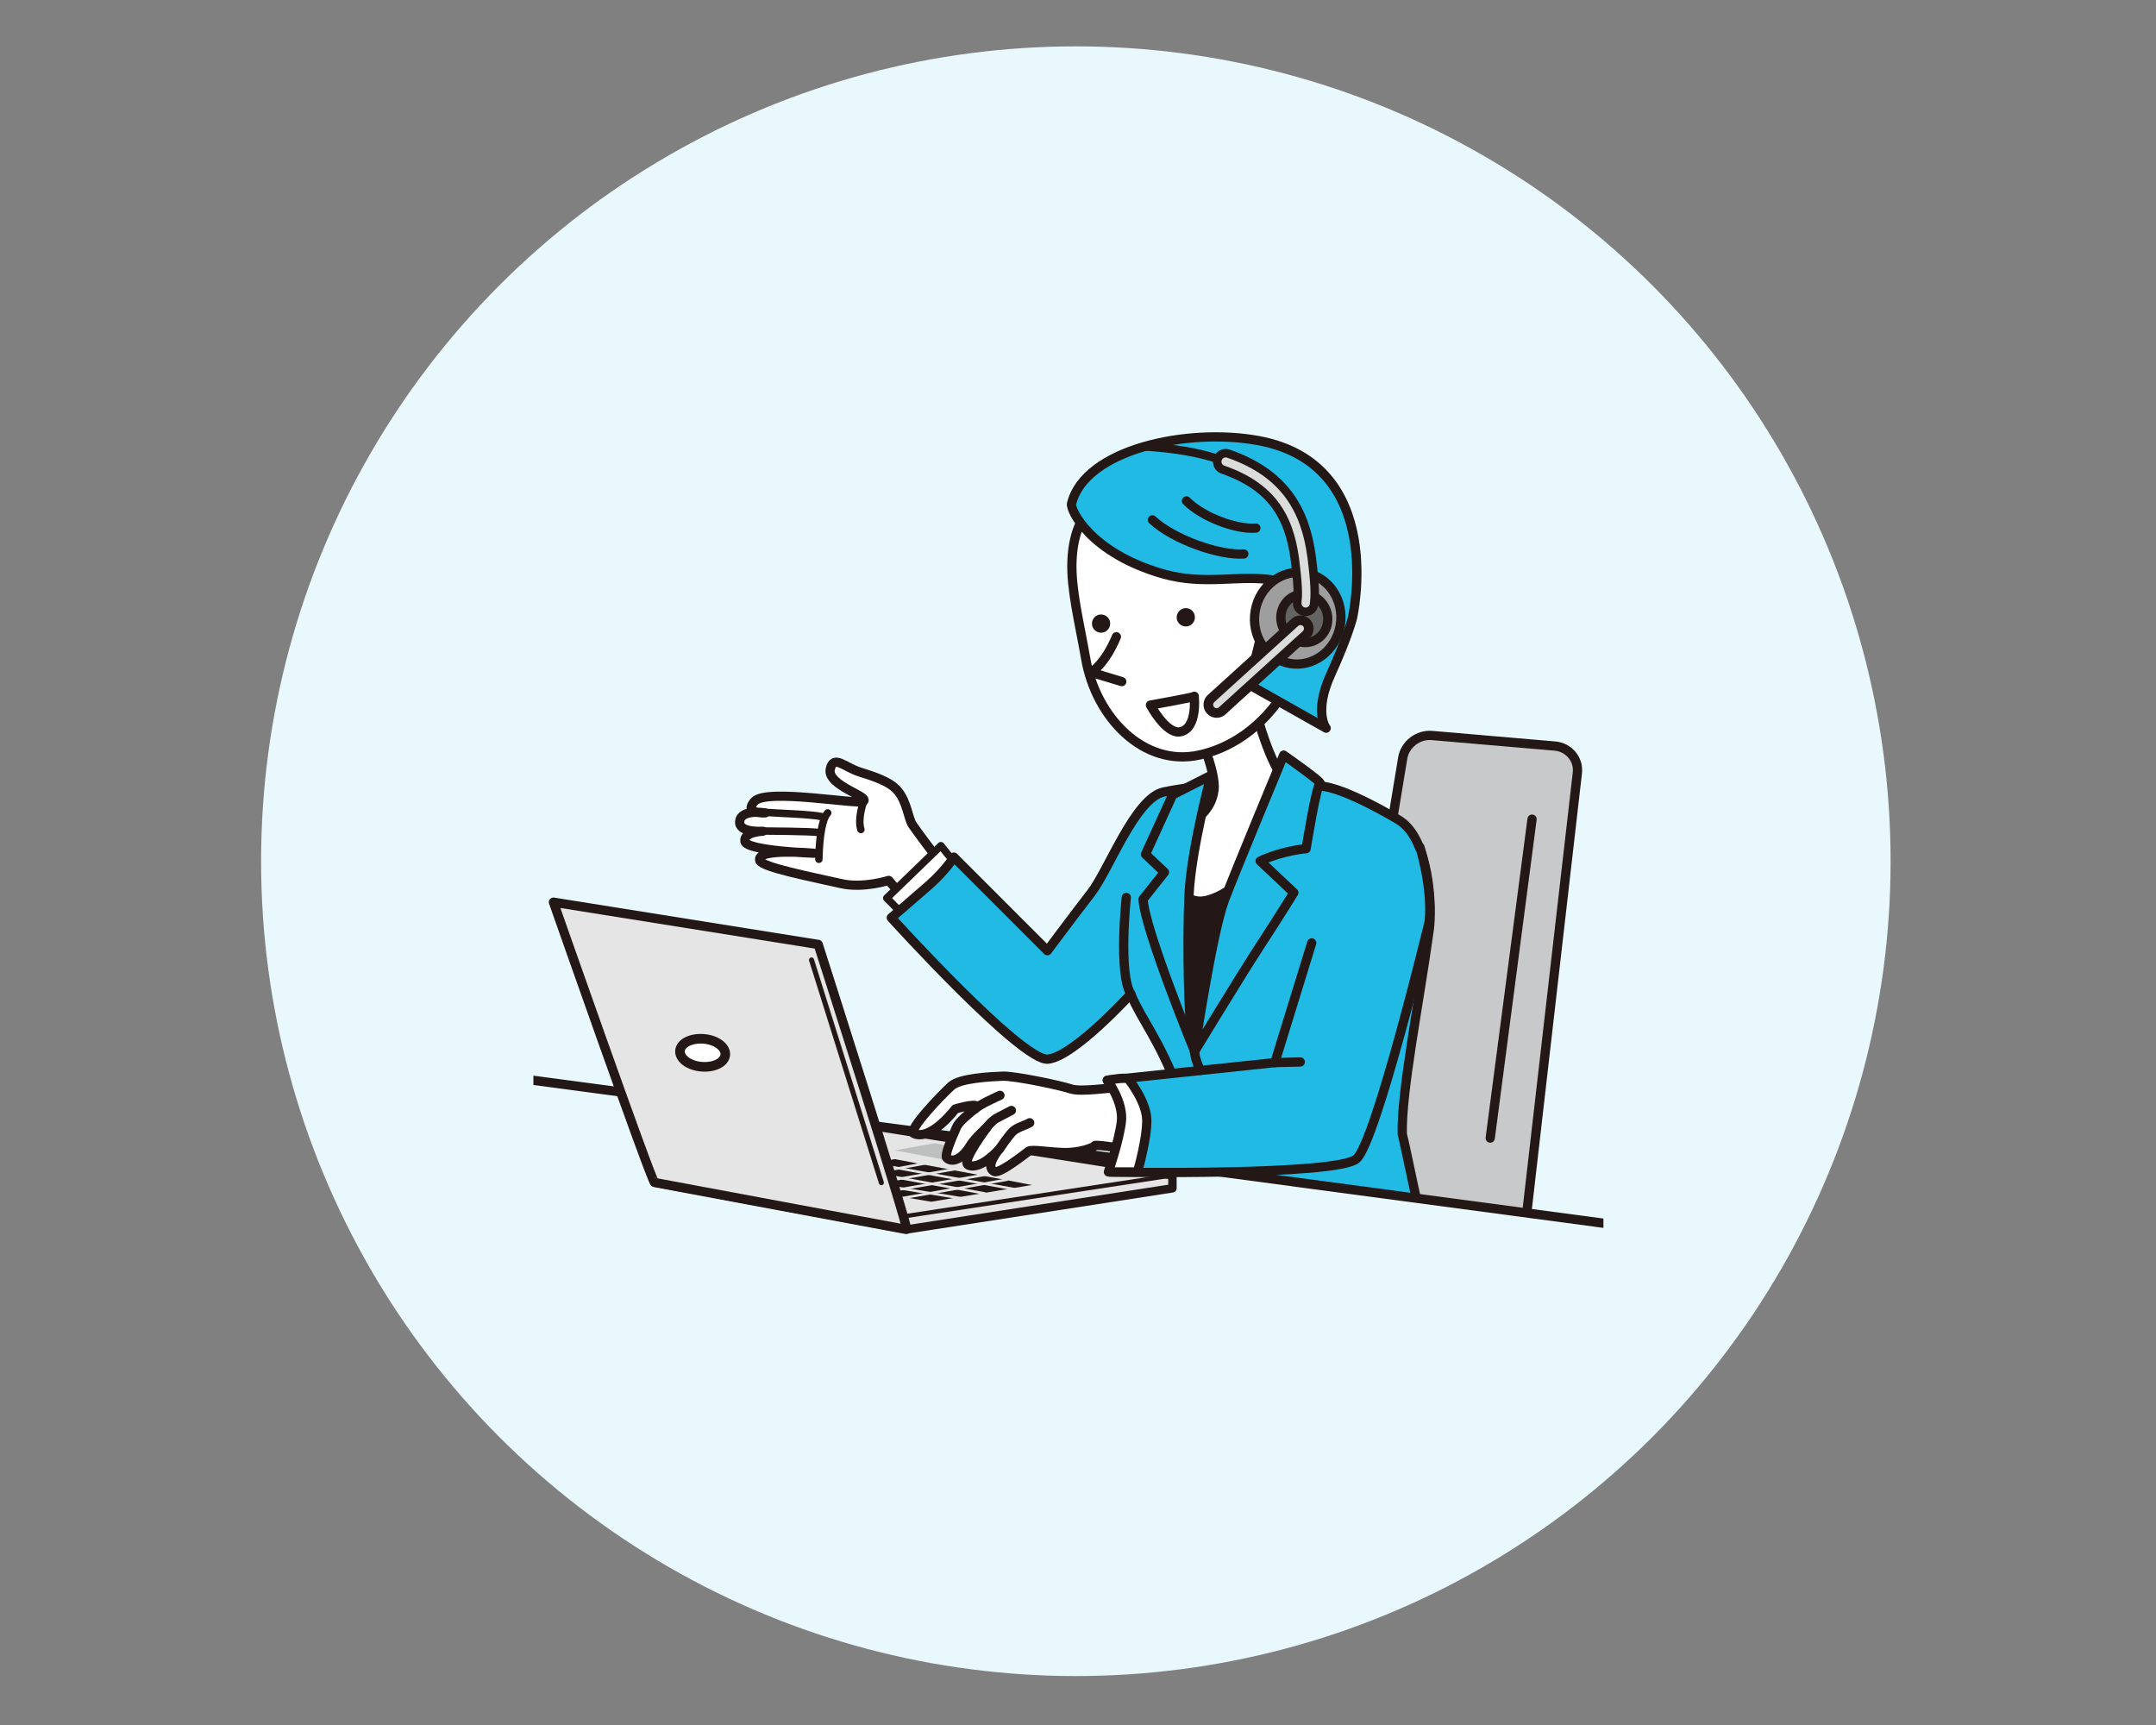 <?xml version="1.0" encoding="utf-8"?>
<!-- Generator: Adobe Illustrator 26.0.3, SVG Export Plug-In . SVG Version: 6.00 Build 0)  -->
<svg version="1.1" xmlns="http://www.w3.org/2000/svg" xmlns:xlink="http://www.w3.org/1999/xlink" x="0px" y="0px"
	 viewBox="0 0 1000 800" style="enable-background:new 0 0 1000 800;" xml:space="preserve">
<rect x="0" y="0" width="1000" height="800" fill="#808080" stroke="none"/>
<style type="text/css">
	.st0{fill:#E9F8FC;}
	.st1{clip-path:url(#SVGID_00000119800214072511714370000006317072184138271662_);}
	.st2{fill:#C8C9CA;}
	.st3{fill:none;stroke:#231815;stroke-width:4.291;stroke-linecap:round;stroke-linejoin:round;stroke-miterlimit:10;}
	.st4{fill:#20BAE5;stroke:#231815;stroke-width:4.291;stroke-linecap:round;stroke-linejoin:round;stroke-miterlimit:10;}
	.st5{fill:#E9F8FC;stroke:#231815;stroke-width:4.291;stroke-linecap:round;stroke-linejoin:round;stroke-miterlimit:10;}
	.st6{fill:#FFFFFF;stroke:#231815;stroke-width:4.076;stroke-linecap:round;stroke-linejoin:round;stroke-miterlimit:10;}
	.st7{fill:#E5E5E6;stroke:#231815;stroke-width:3.901;stroke-linecap:round;stroke-linejoin:round;stroke-miterlimit:10;}
	.st8{fill:#E5E5E6;stroke:#231815;stroke-width:1.951;stroke-linecap:round;stroke-linejoin:round;stroke-miterlimit:10;}
	.st9{fill:#231815;stroke:#E5E5E6;stroke-width:1.329;stroke-linecap:round;stroke-linejoin:round;stroke-miterlimit:10;}
	.st10{fill:none;stroke:#E5E5E6;stroke-width:1.17;stroke-linecap:round;stroke-linejoin:round;stroke-miterlimit:10;}
	.st11{fill:#BEBFBF;}
	.st12{fill:#E5E5E6;stroke:#231815;stroke-width:4.291;stroke-linecap:round;stroke-linejoin:round;stroke-miterlimit:10;}
	.st13{fill:none;stroke:#231815;stroke-width:2.341;stroke-linecap:round;stroke-linejoin:round;stroke-miterlimit:10;}
	.st14{fill:#FFFFFF;stroke:#231815;stroke-width:4.461;stroke-linecap:round;stroke-linejoin:round;stroke-miterlimit:10;}
	.st15{fill:#FFFFFF;stroke:#231815;stroke-width:4.266;stroke-linecap:round;stroke-linejoin:round;stroke-miterlimit:10;}
	.st16{fill:#FFFFFF;stroke:#231815;stroke-width:3.459;stroke-linecap:round;stroke-linejoin:round;stroke-miterlimit:10;}
	.st17{fill:#DFE0E0;}
	.st18{fill:#FFFFFF;stroke:#231815;stroke-width:4.291;stroke-linecap:round;stroke-linejoin:round;stroke-miterlimit:10;}
	.st19{fill:#231815;}
	.st20{fill:#9E9E9F;stroke:#231815;stroke-width:4.291;stroke-linecap:round;stroke-linejoin:round;stroke-miterlimit:10;}
	.st21{fill:#656464;stroke:#231815;stroke-width:4.291;stroke-linecap:round;stroke-linejoin:round;stroke-miterlimit:10;}
	.st22{fill:none;stroke:#231815;stroke-width:12.152;stroke-linecap:round;stroke-linejoin:round;stroke-miterlimit:10;}
	.st23{fill:none;stroke:#DBDCDC;stroke-width:3.24;stroke-linecap:round;stroke-linejoin:round;stroke-miterlimit:10;}
	.st24{fill:none;stroke:#231815;stroke-width:3.901;stroke-linecap:round;stroke-linejoin:round;stroke-miterlimit:10;}
	.st25{fill:none;stroke:#231815;stroke-width:11.784;stroke-linecap:round;stroke-linejoin:round;stroke-miterlimit:10;}
	.st26{fill:none;stroke:#DBDCDC;stroke-width:3.928;stroke-linecap:round;stroke-linejoin:round;stroke-miterlimit:10;}
	.st27{fill:#231815;stroke:#231815;stroke-width:4.291;stroke-linecap:round;stroke-linejoin:round;stroke-miterlimit:10;}
</style>
<g id="レイヤー_2">
</g>
<g id="レイヤー_1">
	<circle class="st0" cx="499" cy="399.4" r="377.9"/>
	<g>
		<g>
			<defs>
				<rect id="SVGID_1_" x="247.4" y="164.8" width="496.3" height="467.1"/>
			</defs>
			<clipPath id="SVGID_00000092439992727878069010000010061231804027903672_">
				<use xlink:href="#SVGID_1_"  style="overflow:visible;"/>
			</clipPath>
			<g style="clip-path:url(#SVGID_00000092439992727878069010000010061231804027903672_);">
				<g>
					<g>
						<g>
							<path class="st2" d="M706.8,574.3c-0.7,6.4-6.6,11.3-13,10.9l-69.3-4c-6.4-0.4-10.8-5.9-9.8-12.2l35.9-217.4
								c1-6.4,7.2-11.1,13.6-10.5l57.1,4.9c6.4,0.6,11.1,6.2,10.3,12.6L706.8,574.3z"/>
							<path class="st3" d="M706.8,574.3c-0.7,6.4-6.6,11.3-13,10.9l-69.3-4c-6.4-0.4-10.8-5.9-9.8-12.2l35.9-217.4
								c1-6.4,7.2-11.1,13.6-10.5l57.1,4.9c6.4,0.6,11.1,6.2,10.3,12.6L706.8,574.3z"/>
						</g>
						<path class="st4" d="M552.8,373.8c7.2-0.2,59.2-9.2,59.8-9.2c10.7,0.5,34.6,14.6,36.8,16.1c13.5,8.8,15,40,13.5,50.5
							c-4.7,34.1-13,75.1-12.5,94.8c0.6,1.6,10.9,50.9,10.9,50.9s-19.5,7.9-66.4,11.4c-22.8,1.7-56.9-3.9-56-6.2
							c0.9-2.3,12.5-63.8,7.9-75.9c-9.4-24.7-17.3-33.1-22.3-45.1"/>
						<polyline class="st5" points="202.3,495 797.7,574.5 800.6,663 						"/>
						<line class="st6" x1="351.6" y1="454.2" x2="362.8" y2="451.9"/>
						<g>
							<g>
								<polygon class="st7" points="389.9,520.9 302.1,541.4 303.5,548.4 420.4,570.2 543.8,551.1 543.8,545.1 								"/>
								<polygon class="st8" points="420.6,563.9 543.8,545.1 389.9,520.9 302.1,541.4 								"/>
								<polygon class="st9" points="322.1,539.5 431.9,558 482.5,549.6 375.3,529.4 								"/>
								<line class="st10" x1="353" y1="534.6" x2="456.8" y2="553.5"/>
								<line class="st10" x1="335.3" y1="537.7" x2="445.7" y2="555.7"/>
								<line class="st10" x1="467" y1="547.1" x2="417.6" y2="555.8"/>
								<line class="st10" x1="457" y1="544.8" x2="405" y2="553.7"/>
								<line class="st10" x1="365.9" y1="532.6" x2="470.5" y2="551.5"/>
								<line class="st10" x1="442.9" y1="542.2" x2="390" y2="551.4"/>
								<line class="st10" x1="428.8" y1="539.6" x2="378" y2="548.9"/>
								<line class="st10" x1="414.8" y1="537" x2="362.9" y2="546.4"/>
								<line class="st10" x1="400.8" y1="534.4" x2="348.4" y2="543.9"/>
								<line class="st10" x1="386.9" y1="531.8" x2="335.6" y2="541.6"/>
								<polygon class="st11" points="447.2,539.6 466,536 433.5,530.2 415,533.5 								"/>
							</g>
							<g>
								<path class="st12" d="M256.7,418.4L379.5,438c0,0,42.4,132.5,41,132.2c-1.4-0.3-115.6-21.5-116.9-21.8
									C302.2,548.1,256.7,418.4,256.7,418.4z"/>
								<line class="st13" x1="376.4" y1="445.2" x2="408.8" y2="548.5"/>
							</g>
						</g>
						<path class="st14" d="M336.4,489.2c-0.3,3.6-5.3,6-11.1,5.5c-5.8-0.5-10.2-3.8-9.9-7.4c0.3-3.6,5.3-6,11.1-5.5
							S336.7,485.6,336.4,489.2z"/>
						<g>
							<path class="st15" d="M444.7,409.6c-2.2-1.1-16.2-19.5-21.5-27.1c-1.9-2.8-2.5-10.5-6.7-15.6c-3.7-4.6-11.6-6.9-17.8-8.9
								c-7-2.2-12.1-8.2-13.6-1.3c-1.7,7.7,19.1,12.8,15.2,15c-2.7,1.5-44.8-6.1-50.3-0.1c-5.5,5.9,4.9,5.4,4.9,5.4
								s-11-1.9-11.8,3.8c-0.8,5.6,10.7,4.7,10.7,4.7s-9,0.3-8.3,4.7c0.8,4.4,32,5.5,32,5.5s-27.1-2.5-25.1,3.4
								c1.1,3.1,23.2,7.4,37.8,10.7c10.2,2.3,22-1.5,22-1.5l13.3,15.4L444.7,409.6z"/>
							<path class="st16" d="M383.9,377c-3.6,3.9-4,17.7-4.1,21.5"/>
							<path class="st16" d="M353.9,385.4c0,0,23,0.1,25.4,0.7"/>
							<path class="st16" d="M355.9,376.8c2.8,0.3,20.4,0.8,25.1,1.9"/>
							<path class="st16" d="M400.4,372.2c0,0-2.7,7.5-1.1,12.5"/>
						</g>
						<polyline class="st16" points="449.5,408.6 436.4,392.2 411.3,416.5 422.6,427.9 						"/>
						<g>
							<line class="st17" x1="710.6" y1="379.9" x2="691.2" y2="527.8"/>
							<line class="st3" x1="710.6" y1="379.9" x2="691.2" y2="527.8"/>
						</g>
						<path class="st18" d="M581.4,325.7c0,0,6.1,26,14.5,36.3s-2.1,14.5-2.1,14.5s-7.3,34.2-33.7,41c-18.9,4.8-21-31.2-21-31.2
							s22.1-3.2,24-20.1c1-9.3-8.8-29.9-8.8-29.9"/>
						<g>
							<path class="st4" d="M608.4,437.3l-17.1,55.5l-77.7,8.2c0,0,8.4,11,7.4,21.3c-1.7,17.3-6,21.3-6,21.3s105.1,1.8,114.2-6.2
								c9.1-8.1,33.7-110,33.7-110c1.6-15.8-4.3-34.5-4.3-34.5"/>
							<g>
								<path class="st18" d="M516.6,504.7c-1.1-0.5-15.2,1.9-19.9,0.3s-26-6.1-31.6-5.9c-5.6,0.2-19.8,0.9-23.8,4.5
									c-4.6,4.1-20.5,20.7-17.4,22.1c8,3.5,19.2-11.4,19.2-11.4s8.4-2.6,10.1-1.3c0.6,0.5-7.8,5.9-9.5,9.7
									c-2.5,5.6-5.8,13.4-4.5,14.4c3.2,2.7,7.9-0.8,10.8-5.8c1.9-3.3,7.9-8.6,7.9-8.6s-12.2,16-8.8,17.6
									c5.7,2.6,14.5-7.5,14.5-7.5s-7.2,8.2-2.4,10.5c2.5,1.2,14.5-8.4,15.9-9.4c1.4-1,8.9,0.4,16,0.6c7.7,0.3,14.4-2.4,14.7-3.2
									c0.3-0.8,18.8,2.3,18,2.2C524.9,533.6,533.7,512.5,516.6,504.7z"/>
								<path class="st18" d="M463.6,532.8c0,0,4.3-6.4,6.3-8.2c2-1.8,5.4-2.6,7.7-3.9"/>
								<path class="st18" d="M454.5,526.8c2.3-3.1,5.5-7.1,7.9-8.3c3.1-1.6,6.7-3.5,6.7-3.5"/>
								<path class="st18" d="M452.3,514.3c1.7-2,11.5-6.3,11.5-6.3"/>
							</g>
							<path class="st18" d="M523.3,500.3c-1.9-0.8-9.7,0.7-9.7,0.7s7.7,10.2,6.5,19.4c-1.2,9.2-6,23.1-6,23.1h13.5
								c0,0,4.5-15.5,4.3-24.3C531.6,510.5,523.3,500.3,523.3,500.3z"/>
						</g>
						<line class="st18" x1="591.3" y1="492.8" x2="603.1" y2="492.5"/>
						<path class="st18" d="M497.2,260.3c-0.5,12.9,3.3,27.7,6.4,45.3c4.6,26.8,26.7,50.4,52.9,44.5c24.4-5.5,41.8-26.7,47.7-48.7
							c4-14.7,3.5-42-3.8-57.8c-7.3-15.8-42.3-37.8-66.3-26.8C510.1,227.9,498.1,236.9,497.2,260.3z"/>
						<path class="st4" d="M583.5,204.3c-32.9-6-80.3,4.1-86.5,29.3c-0.7,2.8,8.6,22.8,42.3,32.5c19.8,5.7,35.7,0.1,52.5,3.1
							c-4.3,14.2-12.5,48.3-12.5,48.3l35.8,20.2c0,0-5.9-7.3,2.1-24.9c8-17.6,10.1-26.2,10.1-26.2S643.7,215.3,583.5,204.3z"/>
						<path class="st19" d="M553.8,284.4c1,2.1,0.2,4.6-1.9,5.7c-2.1,1-4.6,0.2-5.7-1.9c-1-2.1-0.2-4.6,1.9-5.7
							C550.2,281.4,552.8,282.3,553.8,284.4z"/>
						<path class="st3" d="M534.5,241.1c9.9,9.2,31.2,16.6,42.4,15.8"/>
						<path class="st3" d="M550.3,232.3c7.3,7.4,23,13.4,32.2,12.6"/>
						<path class="st18" d="M553.9,322.9c0,0,1.7,15.1-6.6,16.5c-6.5,1.1-13.7-12.4-13.7-12.4S555.5,323.1,553.9,322.9z"/>
						<path class="st18" d="M599.5,278.7c8.5-0.7,16,2,16.6,10c0.6,8.1-5.8,15.1-14.3,15.8"/>
						
							<ellipse transform="matrix(0.168 -0.986 0.986 0.168 217.888 832.08)" class="st20" cx="602" cy="286.9" rx="21.3" ry="20"/>
						
							<ellipse transform="matrix(0.913 -0.409 0.409 0.913 -64.422 272.245)" class="st21" cx="604.7" cy="286.8" rx="10.8" ry="11.3"/>
						<g>
							<line class="st22" x1="603.2" y1="291.5" x2="564.3" y2="326.8"/>
							<line class="st23" x1="603.2" y1="291.5" x2="564.3" y2="326.8"/>
						</g>
						<path class="st24" d="M531.1,207.1c0,0,26.2,1,41,8.8"/>
						<g>
							<path class="st25" d="M568.5,214.1c23.9,8.3,33.2,23.4,36,44.9c2.2,17,1.1,18.7,1.1,20.8"/>
							<path class="st26" d="M568.5,214.1c23.9,8.3,33.2,23.4,36,44.9c2.2,17,1.1,18.7,1.1,20.8"/>
						</g>
						<path class="st18" d="M554.1,487.6c-0.1,3,2.6,8.8,2.6,8.8"/>
						<path class="st27" d="M540,404.6c0,0,6.9,17,20.1,13c13.2-4,20.5-15.3,20.5-15.3s-24.8,81.7-25.9,81.3
							C553.5,483.2,540,404.6,540,404.6z"/>
						<path class="st4" d="M605.8,393.6c0,0,4.8-30,6.5-30.2c1.7-0.2-16.9-13.2-16.9-13.2s-22.7,54.5-27.5,67.3
							c-5.8,15.5-13.9,70.2-13.9,70.2s21.1-34.7,30-48.4c10.4-16,16.1-25.3,16.1-25.3l-15.6-14.7
							C595.8,394.2,605.8,393.6,605.8,393.6z"/>
						<path class="st4" d="M524.5,461c0,0-26.3,28.9-38.4,30.2c-12.1,1.3-72.7-65.6-72.7-65.6s7-5.9,17.6-15.2
							c7.8-6.9,11.4-12.9,11.4-12.9l43.4,43.4c0,0,12.3-16.5,20.2-26.7c8.2-10.5,20.5-44.1,33.7-46.9c9.7-2.1,19-2.6,19-2.6"/>
						<path class="st4" d="M561.7,359.6c0,0-9.2,34.1-10.2,55.4c-1,21.3-0.5,64.9,2.6,72.6c0,0-23.4-57.1-23.9-70.6l9.9-12.5
							l-8.8-8.3l12.6-27.6L561.7,359.6z"/>
						<path class="st4" d="M522.4,416.2c0,0-3.8,35.2,2.1,44.8"/>
						<path class="st19" d="M514.5,287.3c1,2.1,0.2,4.6-1.9,5.7c-2.1,1-4.6,0.2-5.7-1.9c-1-2.1-0.2-4.6,1.9-5.7
							C510.9,284.4,513.4,285.2,514.5,287.3z"/>
						<path class="st18" d="M517.8,295.3c-5.3,12.8-11.7,16.5-11.7,16.5l14.2,4.3"/>
					</g>
				</g>
			</g>
		</g>
	</g>
</g>
<g id="テキスト">
</g>
</svg>
